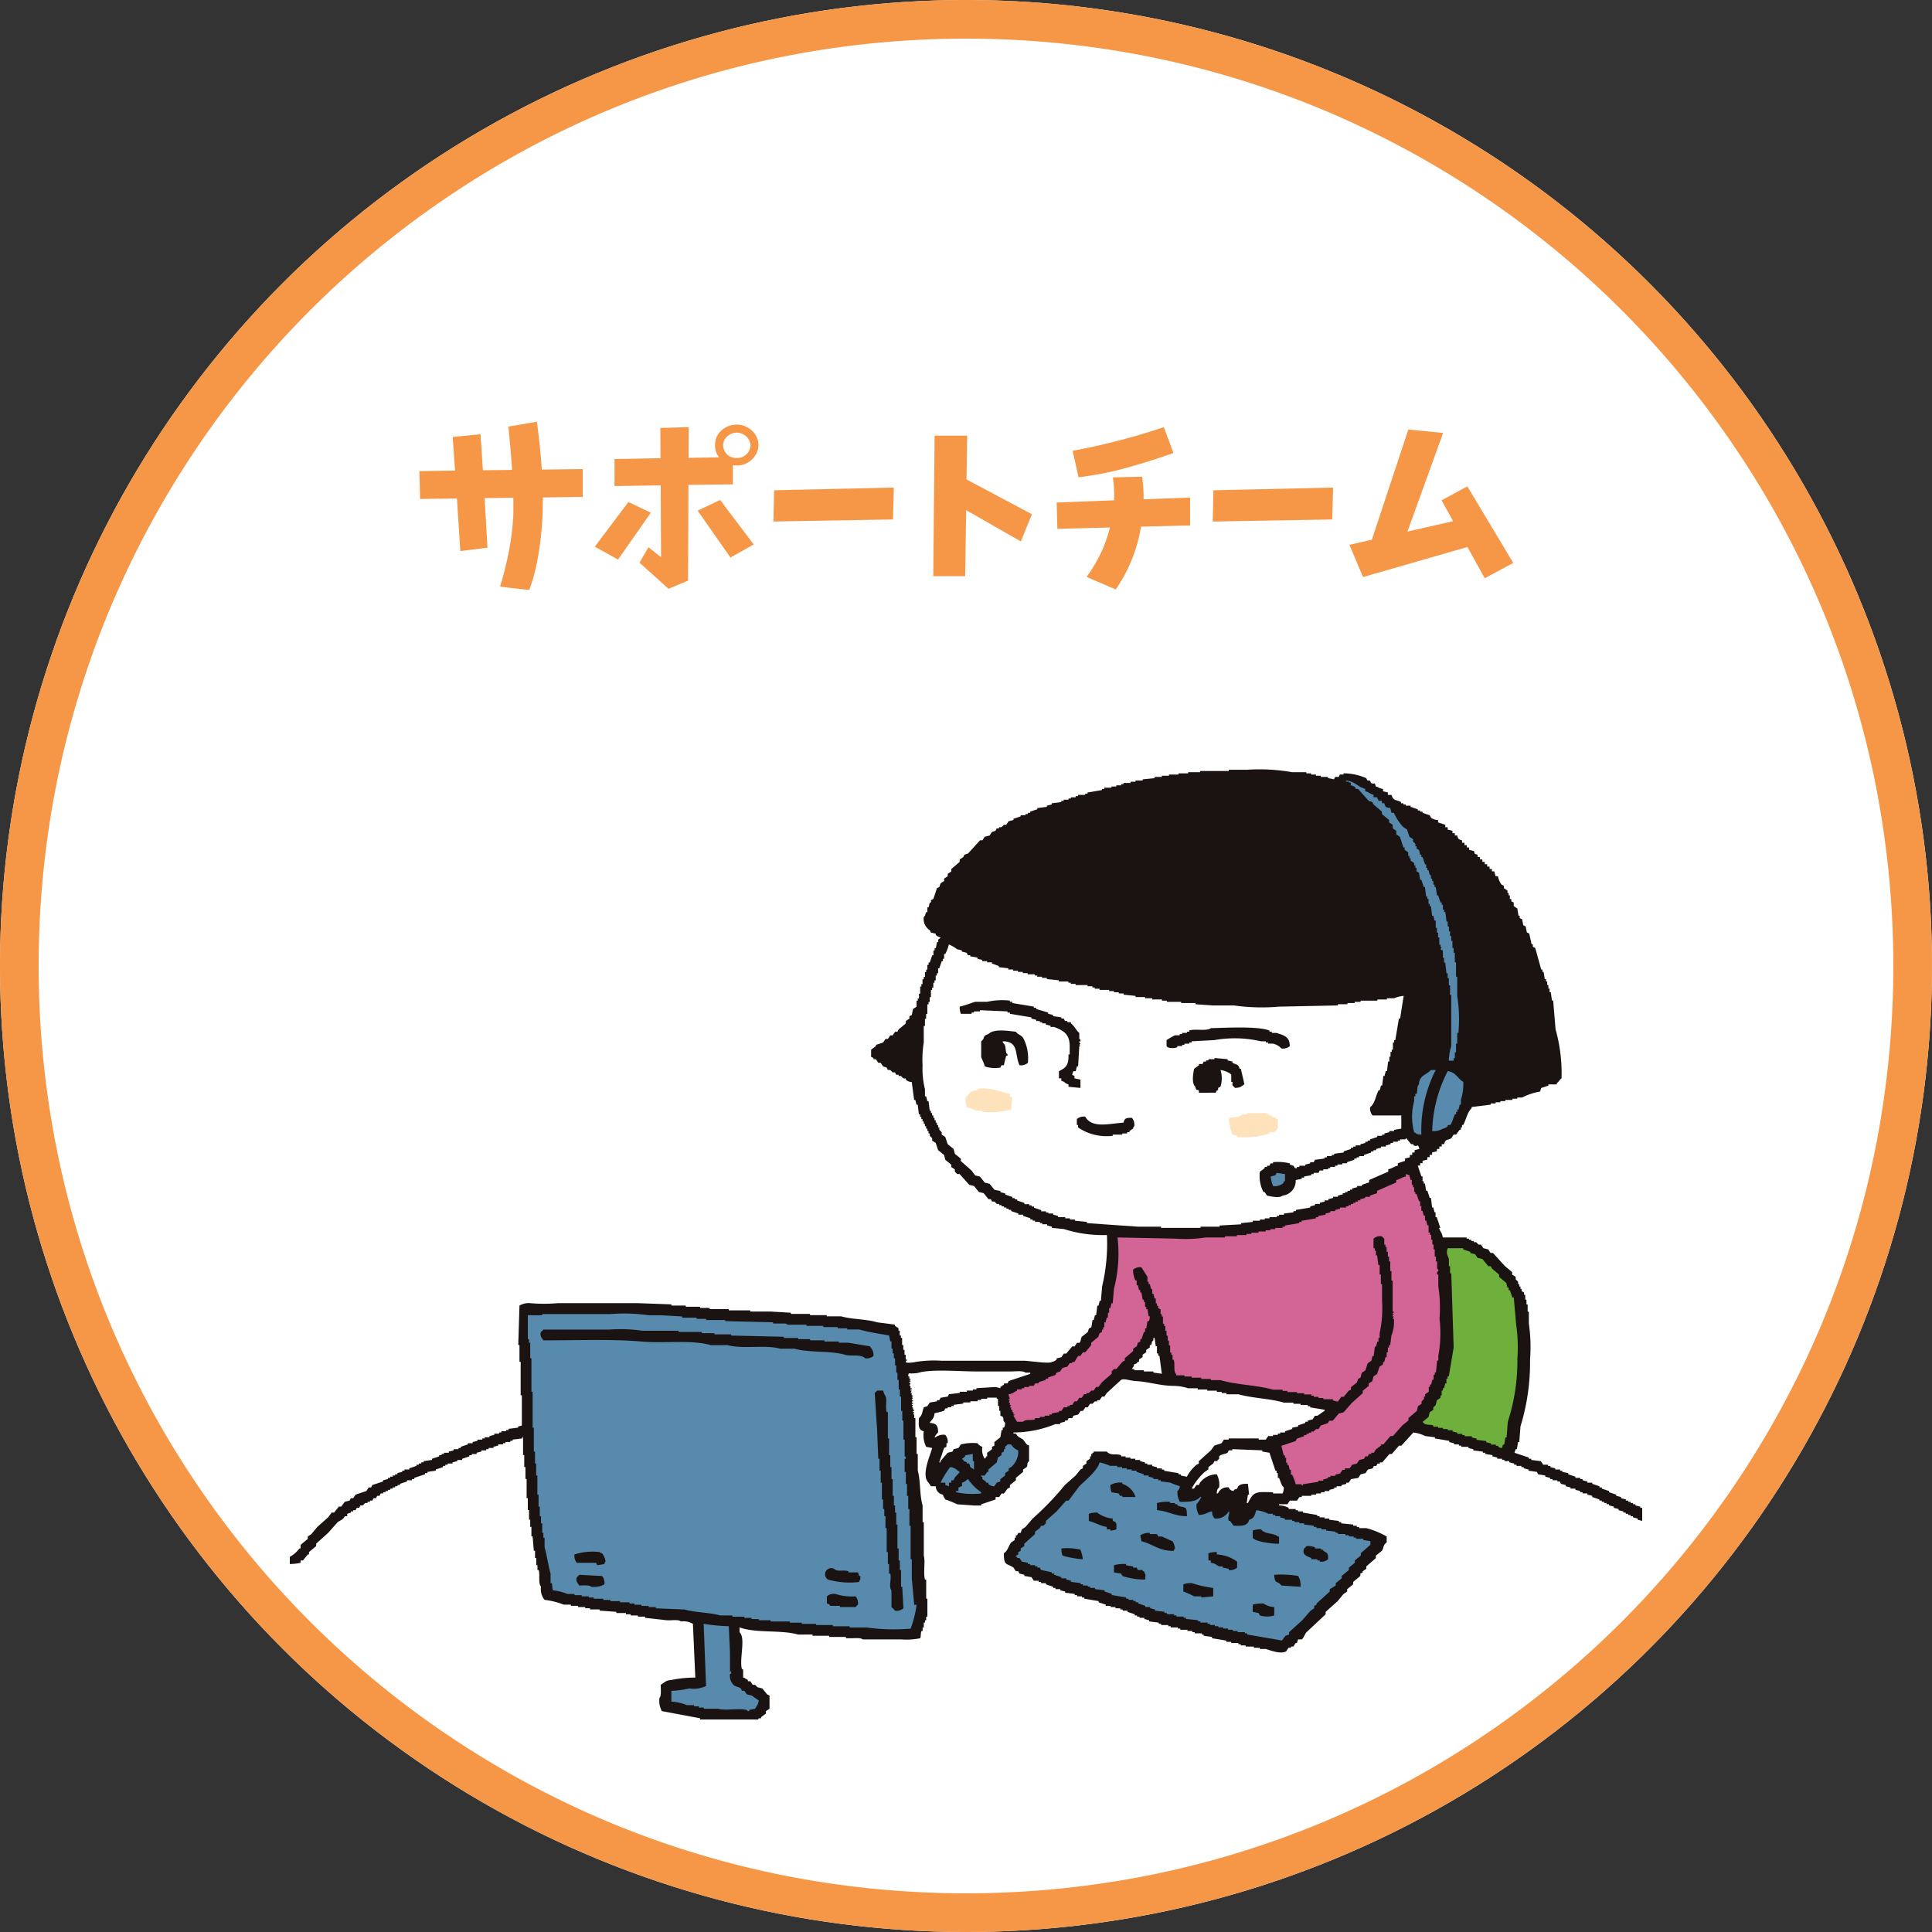 <svg xmlns="http://www.w3.org/2000/svg" xmlns:xlink="http://www.w3.org/1999/xlink" width="200" height="200" viewBox="0 0 200 200"><rect x="0" y="0" width="200" height="200" fill="#333333" stroke="none"/><defs><clipPath id="a"><rect width="140" height="105" transform="translate(0)" fill="none"/></clipPath></defs><g transform="translate(-883 -4558)"><circle cx="100" cy="100" r="100" transform="translate(883 4558)" fill="#fff"/><path d="M100,4A96.731,96.731,0,0,0,80.648,5.95a95.452,95.452,0,0,0-34.32,14.442A96.292,96.292,0,0,0,11.542,62.634,95.489,95.489,0,0,0,5.95,80.648a96.975,96.975,0,0,0,0,38.7,95.452,95.452,0,0,0,14.442,34.32,96.292,96.292,0,0,0,42.241,34.786,95.489,95.489,0,0,0,18.015,5.592,96.975,96.975,0,0,0,38.7,0,95.452,95.452,0,0,0,34.32-14.442,96.292,96.292,0,0,0,34.786-42.241,95.49,95.49,0,0,0,5.592-18.015,96.975,96.975,0,0,0,0-38.7,95.452,95.452,0,0,0-14.442-34.32,96.292,96.292,0,0,0-42.241-34.786A95.49,95.49,0,0,0,119.352,5.95,96.731,96.731,0,0,0,100,4m0-4A100,100,0,1,1,0,100,100,100,0,0,1,100,0Z" transform="translate(883 4558)" fill="#f59747"/><path d="M-56.514-7.348l-.07-2.883,3.691-.053-.246-3.48,2.883-.281.246,3.727,3.023-.035q-.158-2.25-.387-4.482l2.953-.51q.334,2.479.51,4.957l4.236-.053v2.883l-4.131.053q0,1-.035,2.021-.07,1.3-.229,2.575T-44.5-.369a17.535,17.535,0,0,1-.712,2.443q-1.529-.158-3.023-.352a35.769,35.769,0,0,0,.905-3.612,27.226,27.226,0,0,0,.466-3.735q.018-.861,0-1.846l-2.971.035.3,5.133-2.812.352L-52.7-7.4Zm20.127-4.131,4.764-.088-.018-3.129,2.936-.088-.018,3.182,3.164-.053a1.947,1.947,0,0,1-.422-1.283,1.933,1.933,0,0,1,.659-1.494,2.355,2.355,0,0,1,1.591-.615,2.311,2.311,0,0,1,1.556.615,2.048,2.048,0,0,1,.694,1.494,2.107,2.107,0,0,1-.694,1.512,2.2,2.2,0,0,1-1.556.615,2.257,2.257,0,0,1-.4-.035v1.986l-4.605.053-.035,9.914-2.021.844L-33.8-.756l.932-1.6,1.3,1.037-.035-7.436-4.781.07Zm1.441,4.447,2.32,1.107-3.393,4.852-2.408-1.336Zm9.492-.211,3.48,4.605-2.408,1.354-3.393-4.852Zm.316-5.66a1.329,1.329,0,0,0,.861,1.23h.141v.053a2.362,2.362,0,0,0,.422.035,1.384,1.384,0,0,0,.967-.369,1.344,1.344,0,0,0,.439-.949,1.309,1.309,0,0,0-.439-.914,1.533,1.533,0,0,0-.967-.4,1.512,1.512,0,0,0-1.011.4A1.2,1.2,0,0,0-25.137-12.9Zm5.273,4.658,12.393-.281-.088,3.3-12.375.211ZM-3.252-13.9H.123L.053-9.369l6.768,3.6L5.678-2.953.018-6.187-.088.65h-3.3Zm23.73-.879,1,2.672q-2.408.861-4.86,1.538a33.509,33.509,0,0,1-4.966.976l-.615-2.742A67.677,67.677,0,0,0,20.479-14.783ZM9.387-6.979l5.941-.229a12.744,12.744,0,0,0-.123-2.373l3.023-.07a14.882,14.882,0,0,1,.158,2.338L23.2-7.488v2.883l-5.08.123a15.98,15.98,0,0,1-2.619,6.5L12.48.721a14.6,14.6,0,0,0,2.426-5.115l-5.449.141ZM25.611-8.244,38-8.525l-.088,3.3L25.541-5.01Zm20.18-6.293,3.6.352L45.7-3.973l4.729-1.072-1.2-2.162,2.672-1.441L56.654-.721,53.7.861,51.908-2.373,41.1.738,39.691-2.6l2.32-.527Z" transform="translate(983 4617)" fill="#f59747"/><g transform="translate(913 4631)" clip-path="url(#a)"><path d="M162.585,104.834v-.248h-.247c-.086-.337-.168-.28-.248-.619l-.5-.124-.123-.5h-.248V103.1h-.247v-.248h-.248v-.247h-.247l-.124-.5-.5-.124v-.247h-.247v-.247h-.248v-.248h-.247V101h-.247v-.248h-.248V100.5h-.247v-.248l-.5-.123c-.042-.166-.082-.33-.124-.5h-.247v-.248l-.5-.123v-.248l-.5-.123v-.248l-.5-.124v-.247h-.247v-.247l-.5-.124v-.248l-.743-.247v-.247l-.5-.124v-.248h-.248v-.247l-.5-.124v-.247l-.743-.248v-.247h-.247v-.248h-.248v-.247l-.743-.247V94.68l-.743-.247v-.248l-.743-.247v-.248l-.743-.247v-.247l-.5-.124v-.248l-.5-.123v-.248l-.743-.247-.124-.248-.495-.123-.248-.371-.5-.124-.247-.371-.5-.124L145,90.47h-.248v-.124h-.247l-.248-.371-.743-.247-.247-.372-.743-.247-.247-.371-.5-.124-.247-.371-.5-.124-.248-.247h-.247v-.124H140.3v-.124h-.247V87.5H139.8v-.124l-.5-.124v-.123h-.248V87h-.247v-.124h-.248v-.124h-.247v-.123l-.5-.124v-.124l-.5-.123v-.124l-.743-.248v-.123l-.743-.248v-.123h-.248v-.124l-.743-.248V84.9h-.5v-.124l-.5-.124v-.123h-.247V84.4h-.5v-.124l-.743-.247v-.124l-.619-.124V83.66H131.5v-.124h-.5v-.124l-.5-.123v-.124h-.247V83.04h-.5l-.248-.371-.99-.124v-.123h-.248V82.3l-1.486-.5.123-.371h.124q.062-.372.124-.743h.123q.062-.805.124-1.61a22.608,22.608,0,0,0,.991-6.934,16.852,16.852,0,0,0-.124-3.715V67.191h-.124v-.743h-.123v-.5h-.124v-.495h-.124v-.248l-.247-.124v-.247h-.124V64.59h-.124v-.248h-.123v-.247l-.248-.248V63.6l-.371-.248V63.1l-.743-.619-1.238-1.362h-.248l-.247-.371-.5-.124-.247-.371h-.248l-.247-.248h-.248v-.123h-.247v-.124h-.248v-.124h-.247v-.124h-2.476c-.06-.513-.3-.621-.371-.99h.123q-.185-.557-.371-1.115h-.124v-.5H118.5l-.124-.495h-.124q-.061-.5-.123-.991h-.124q-.124-.372-.248-.743h-.123q-.062-.372-.124-.743h-.124v-.247h-.123v-.5h-.124q-.186-.557-.371-1.115h.247v-.247h.248v-.247l.495-.124v-.248h.248v-.247h.247v-.247l.5-.124V50.35H119V50.1h.247v-.247h.247c.175-.614.324-.338.743-.619l.247-.371h.248l.371-.5h.123v-.247h.124v-.248h.124c.287-.535.441-1.36.867-1.734v-.124l1.981-.247v-.124h.5v-.123h.5V45.4h.5v-.124h.743v-.124h.5v-.123h.5a6.434,6.434,0,0,1,1.858-.619l.123-.371.743-.247v-.124h.867V43.54c.23-.149.265-.347.495-.5a16.887,16.887,0,0,0-.619-5.077q-.124-1.485-.248-2.972h-.123q-.062-.433-.124-.867h-.124v-.371h-.123v-.371h-.124v-.371h-.124v-.248h-.124l-.123-.743h-.124v-.248h-.124q-.309-1.114-.619-2.228l-.248-.124v-.248h-.123q-.125-.557-.248-1.114l-.247-.124q-.062-.31-.124-.619l-.247-.124q-.062-.31-.124-.619l-.248-.123V26.2h-.123q-.062-.371-.124-.743l-.371-.248v-.371l-.248-.123V24.47H126.3V24.1h-.124v-.247h-.124V23.6l-.371-.247v-.248l-.247-.123a2.278,2.278,0,0,1-.371-.867h-.248q-.061-.248-.124-.5h-.247v-.248H124.2v-.247h-.248v-.248H123.7v-.247h-.248v-.247h-.247v-.248h-.248v-.247c-.336-.095-.282-.029-.371-.371l-.5-.124v-.247h-.247V18.9H121.6v-.247h-.248V18.4c-.358-.09-.411-.133-.5-.5h-.247V17.66h-.248v-.247l-.495-.124v-.248h-.248v-.247l-.743-.247V16.3a1.243,1.243,0,0,1-.743-.247l-.124-.248-.743-.247v-.124h-.248v-.124h-.247v-.123l-.743-.248v-.123h-.495v-.124h-.248v-.124h-.247V14.44c-.5-.268-.805-.1-.991-.743h-.371V13.45l-.5-.124v-.247c-.476-.061-.345-.153-.743-.248-.183-.592-.1-.14-.5-.371l-.124-.247h-.247l-.124-.248a5.956,5.956,0,0,0-2.353-.5v.124h-.371l-.123.247h-.372l-.123.248-.619-.124V11.84h-.743v-.123h-.5v-.124h-.5v-.124h-.5v-.123h-1.486a19.487,19.487,0,0,0-4.705-.248H97.2v.124H94.232v.124H92.994v.123H92v.124h-.991v.124H90.27v.123h-.743v.124l-1.239.124v.124h-.743v.123h-.5v.124h-.743v.124H86.06v.123h-.5v.124h-.5v.124h-.743v.124h-.248V13.2l-1.486.248v.123h-.248V13.7H81.6v.124h-.248v.124h-.495v.123h-.248v.124h-.5v.124h-.247v.123l-.991.124v.124l-.5.124v.123l-.99.124v.124l-.743.247v.124H76.4v.124h-.248V15.8h-.495v.124l-.743.247V16.3l-.5.124-.247.371h-.247l-.248.247h-.247v.124h-.248l-.123.248-.372.123-.247.371-.5.124L71.7,18.4h-.248L70.21,19.765l-.371.124-.124.247-.371.248v.247l-.867.743v.248l-.371.247v.248l-.371.247v.247l-.371.248-.124.371-.247.124-.372,1.114-.247.124v.247h-.124c-.041.166-.082.33-.123.5H66v.5h-.124c-.129.268-.028.3-.247.5a1.364,1.364,0,0,0,.619,1.362l.124.247.5.124v.124a.94.94,0,0,0,.5.247c-.076.14-.212.189-.248.248v.247h-.123q-.062.31-.124.619h-.124v.247h-.124v.5H66.5l-.248.743h-.123v.248H66v.495h-.124v.248h-.124v.5h-.123v.247H65.5v.5H65.38v.247h-.123v.743h-.124v.5h-.124V35h-.124v.619l-.371.247q-.061.31-.123.619l-.248.123v.248l-.371.247v.248l-.743.619-.124.248h-.247l-.248.371h-.247l-.248.371h-.247l-.248.371-.743.247V39.7l-.5.371v.743l.248.123v.124h.247l.248.371h.247l.247.371.372.124.123.247h.248l.247.248h.248l.123.247h.248V42.8h.247l.248.247h.247v.124a.867.867,0,0,0,.619.247l.247,1.858h.124l.123.5h.124q.062.5.124.991h.124v.247h.123v.248H65.5V47.5h.124v.247h.123V48h.124v.247H66v.248h.124v.247h.123v.248l.248.247v.247l.371.248.247.743.619.5c.041.165.082.33.124.5l.619.5v.247l.371.248V52.7l.248.248h.247l.991,1.114.5.124.5.619.495.124.5.619h.248l.123.247h.248l.247.247h.248v.124h.247v.124h.248v.124h.247v.123h.247v.124h.248v.124l.743.247v.124h.5v.124l.743.247v.124H76.9v.123h.247V57.9h.5v.124h.247v.124h.5v.123l.5.124v.124l1.238.123a13.274,13.274,0,0,0,4.458.619,19.144,19.144,0,0,1-.5,5.325q-.061.742-.124,1.486h-.123c-.042.165-.082.33-.124.5h-.124q-.061.5-.123.991h-.124c-.042.165-.082.33-.124.5h-.124q-.061.371-.123.743l-.248.124-.123.371-.619.5c-.114.166-.087.489-.247.619h-.248l-.247.371h-.248l-.619.743h-.248l-.247.371-.5.123v.124a1.017,1.017,0,0,1-.5.248c-.271.209-2.292-.111-2.848-.124H67.486a12.269,12.269,0,0,0-2.724.124c-.715.2-1.838-.057-2.477.123H60.056v.124H58.323v.124H57.084v.123H55.35v.124H54.112v.124H52.131v.124h-.5v.123H50.4v.124H48.911v.124h-.743v.123H46.93c-.887.257-2.085.362-2.972.619H42.473c-1.717.5-3.762.71-5.448,1.238l-1.486.124v.124h-.247v.123H34.3v.124h-.247v.124h-.743v.124h-.247v.123h-.743V76.6h-.248v.124h-.5v.123h-.5v.124h-.495V77.1h-.5v.124h-.5v.123h-.5v.124h-.5v.124h-.247v.123h-.5v.124h-.248v.124h-.495v.124H26.87v.123h-.5v.124H25.88v.124h-.5v.123h-.5v.124h-.248v.124h-.495v.124l-.5.123V79.2l-.991.124v.123h-.248v.124h-.495V79.7H21.67v.124h-.5v.123l-.5.124v.124h-.495v.123h-.248v.124h-.5v.124l-.5.124v.123h-.495v.124l-.743.247v.124H17.46v.124h-.5v.124l-.5.123V81.8h-.5v.124h-.247v.123h-.248v.124l-.743.248v.123l-.867.124v.124h-.247v.123h-.248v.124h-.247v.124l-.743.247v.124h-.5v.124H11.64v.123l-.5.124v.124H10.9v.124h-.247v.123H10.4V84.4h-.247v.124l-.5.123v.124l-1.115.371-.123.248H8.172l-.247.371-1.115.371-.247.371H6.316l-.124.247-.5.124-.371.5H5.077l-.495.619H4.334l-.371.495-1.114.991-.619.743-.371.248v.247l-.743.619v.371H.991A2.985,2.985,0,0,1,0,92.575v.743a5.678,5.678,0,0,0,1.115-.123v-.248h.247l.5-.619h.124V92.08l.743-.619v-.248L3.963,90.1l.991-1.115c.355-.256.5-.193.743-.619h.247v-.248l.372-.123V87.87h.247v-.124H6.81l.124-.247h.248l.123-.248h.248L7.8,87h.248v-.124H8.3v-.124h.247l.124-.247h.248l.123-.247h.248l.123-.248h.248v-.124h.247v-.123h.248v-.124H10.4v-.124h.248v-.123H10.9v-.124h.247v-.124h.248v-.124l.743-.247V84.65h.5v-.123h.247V84.4l1.115-.371v-.124h.247v-.124l.867-.123v-.124l.743-.247v-.124H16.1V83.04h.247v-.124h.5v-.123l.5-.124v-.124h.5v-.123l.743-.248V82.05h.248v-.123h.5V81.8l.495-.124v-.123h.5v-.124h.248v-.124h.5v-.124l.495-.123v-.124h.5v-.124h.248v-.123h.5v-.124h.247V80.44l.991-.124v-.123l.5-.124v-.124h.5v-.123h.247V79.7h.5v-.124h.5v-.124l.99-.123V79.2h.248v-.124h.5v-.123h.247V78.83h.5v-.124h.247v-.124l1.486-.247v-.124h.5v-.123h.5v-.124h.495V77.84h.5v-.124h.248v-.123h.743v-.124h.247v-.124h.743v-.123h.247V77.1h.991v-.124h.247v-.124l1.486-.123V76.6l1.238-.124v-.123h.5V76.23h.5v-.124h.99v-.124h.248v-.123h.743v-.124h.5v-.124h.743v-.123l2.229-.124c1.238-.37,2.941-.373,4.21-.743h1.486V74.5h1.238v-.124h.5v-.124h1.981v-.123L56.465,74a8.993,8.993,0,0,0,2.229-.248h1.734V73.63h2.229c.638-.181,1.762.078,2.476-.124,1.337-.378,4.181-.124,5.82-.124h3.715c.458,0,1.233-.1,1.486.124h.5v.124l-2.229.743-.123.248h-.371v.123l-.372.248v.123l-.495-.123-1.982.123v.124h-.371v.124h-.619v.124h-.743v.123l-1.114.124-.124.247-.743.124-.124.248h-.247v.123l-.743.124L66,76.973l-.371.124c-.17.456-.143.821-.5,1.114-.033.73-.1,1.221.5,1.362a2.688,2.688,0,0,0,.247,1.61l.619.124c-.154.7-1.188,2.806-.371,3.591l.247.371h.5a.883.883,0,0,0,.743.867c.076.3.131.272.248.5a11.237,11.237,0,0,1,1.238.5l1.734.123h.743v-.123l1.486-.5v-.248h.371l.247-.371h.248l.371-.5.247-.123v-.248l.619-.5V84.4l.743-.619v-.247l.371-.247c.163-.284-.062-.336.248-.619v-1.61l-.248-.124-.371-.5c-.361-.262-.486-.192-.743-.619h-.248V79.7a11.531,11.531,0,0,0,4.334-.867h.5v-.124l.5-.124v-.123h.247l.124-.248h.371l.124-.247.5-.124.247-.371H82.1l.247-.371h.248l.247-.371h.247l.248-.248h.247v-.123h.248l.247-.372h.248l.247-.371,1.486-1.362c.262-.176.984.1,1.486.124,1.4.066,2.461.483,3.963.5a5,5,0,0,1,1.486.247h.99v.124h.991v.124h.991v.124h.5v.123h.495v.124h1.239c1.432.412,3.308.441,4.705.867h.99v.124h.743v.123h.743v.124h.247V77.1l1.486.247v.124c-.248.135-.505.359-.743.5h-.248l-.247.371-.5.124v.123h-.247v.124l-.743.248v.123l-.619.124v.124l-.743.247V79.7h-.495v.124h-.248v.123h-.5v.124h-.5l-.247.371H100.3v-.124H97.2v.124h-.5l-.247.371-.743.248-.371.5-1.238,1.114v.247l-.247.124a4.153,4.153,0,0,0-.991,1.238l-.619-.123v-.124H92v-.124l-1.486-.247v-.124H90.27v-.124h-.5v-.123l-.5-.124V83.04h-.5v-.124h-.247v-.123l-.5-.124v-.124h-.5v-.123h-.5V82.3h-.5v-.124H86.06V82.05c-.637-.2-1.048.093-1.486-.371H83.212V81.8h-.124v.124h-.123v.247H82.84v.248l-.371.247v.247l-.371.248v.247l-.248.124-.5.619-1.114.99A29.84,29.84,0,0,1,76.9,88.612l-.743.867-.371.248-.123.371H75.41l-.124.247h-.123v.248h-.124v.247l-.371.247c-.277.4-.341.847-.743,1.115-.016,1.325.261.995.99,1.486l.248.372h.247l.124.247.5.124v.123l.743.124.247.371h.5v.124h.248V95.3h.5v.123l.743.248v.124h.247v.123h.5v.124l.5.124v.124l.991.123v.124h.247v.124h.5v.123h.247v.124l1.486.248v.123l.743.248v.123h.5v.124h.5V97.9h.5v.124h.247v.123h.5v.124l.743.247v.124h.248v.124h.247v.124h.5v.123l.5.124v.124l.991.123v.124h.247v.124h.743v.124h.248v.123h.743V100h.248v.124h.743v.123h.5v.124h.247v.124h.743v.124H94.6v.123l.867.124V101l1.486.247v.124h.5v.124h.743v.123h.247v.124h.5v.124H99.8v.123h.619v.124h.619c.494.154,1.533.557,2.1.248l.248-.372h.247v-.123h.247l.248-.371h.124l.123-.372h.371c.219-.134.327-.557.5-.743l1.982-1.858v-.247l1.238-1.114.619-.743.372-.247v-.248l.619-.5v-.247l.743-.619v-.247l.248-.124v-.123l.371-.248v-.247l.991-.867v-.248l.619-.5c.244-.361.1-.6.5-.867V90.47a8.6,8.6,0,0,0-2.1-.867H110.7v-.124h-.248v-.124h-.371v-.123l-1.238-.124v-.124H108.6V88.86l-.991-.124v-.124h-.5v-.124h-.5v-.123h-.247v-.124l-1.486-.247V87.87h-.5v-.124h-.247v-.124H103.4V87.5a2.087,2.087,0,0,0-.991-.248v-.123h.867l.247-.372h.743l.247-.371h.247V86.26h.991v-.124h.5v-.124h.5v-.124h.371v-.123h.5v-.124l.5-.124v-.123h.247v-.124h.5v-.124l.5-.124V84.9h.247l.248-.371.743-.124.247-.371.5-.124.248-.371.5-.124.123-.247h.248l.123-.248h.248v-.123h.247l.743-.867h.247l.743-.867h.248l1.238-1.362a3.947,3.947,0,0,1,1.238.371l.991.124v.123l1.486.248v.124l.5.123v.124h.5v.124h.247v.123h.743v.124l.5.124v.124l.99.123V81.8h.248v.124l.743.123v.124l.5.124v.124h.5v.123h.247v.124h.5v.124l.5.123v.124h.247v.124h.5v.124h.248v.123l.495.124v.124l.867.123.124.248.743.124v.123l.5.124v.124h.248v.123h.5v.124h.247l.124.247.5.124v.124l.495.124v.123h.5v.124l.5.124v.123h.248v.124h.495v.124l.5.124v.123l.743.248v.123h.247v.124h.247V87h.248v.124h.247v.123l.5.124V87.5l.5.123v.124l.5.124v.124h.247v.123h.248v.124h.247v.124h.248v.123l.495.124v.124l.5.124v.123l.743.248.247.371.5.124.247.371.743.247.247.371.743.248.248.371.5.124.247.371.5.123.247.372.5.123.124.248.371.123v.124l.371.124v.247l.743.248v.247l.5.124v.247l.5.124v.247l.743.248v.247l.743.248v.247l.743.248v.247l.743.248v.247h.248v.247h.247v.248l.743.247v.248l.5.123V97.9h.248v.247l.5.124v.247l.743.248v.247l.5.124v.247h.247v.248l.5.124V100l.5.124v.247l.5.124c.041.165.082.33.123.5h.248v.247l.5.124v.247h.247v.248H158v.247h.247v.248h.247v.247h.248v.247h.247v.248c.337.094.282.029.371.371h.248v.247h.247v.248h.248v.247h.247c.042.165.082.33.124.5h.247v.248c.358.09.411.132.5.495h.248c.041.166.082.33.123.5h.248c.076.3.131.273.247.5a1.512,1.512,0,0,0,1.238-.371c.033-.975-.052-.985-.743-1.238M89.4,73.506v-.124h-.991v-.123h-.991v-.124h-.247c.118-.222.176-.193.247-.5.309-.083.2-.064.372-.247h.123v-.248l.371-.247v-.248l.372-.247v-.248l.371-.247v-.247h.124c.143-.253,0-.274.247-.5v-.248h.124q.061.433.123.867h.124v.743H89.9v.247h.123q.125.928.248,1.858l-.867-.124" transform="translate(0 -4.411)" fill="#1a1311" fill-rule="evenodd"/><path d="M182.141,13.207v.247a1,1,0,0,1,.5.248v.124h.247L184,15.065l.371.123q.061.125.124.248l.867.743v.248l.743.619v.248l.371.247v.371l.371.248v.371l.371.247q.186.557.371,1.115h.124v.247l.371.247v.372h.124v.247h.124v.247l.371.248v.247h.124V22h.123v.371l.248.124q.061.371.123.743h.124q.124.371.248.743h.123q.062.5.124.991h.124v.247h.123v.5h.124v.248h.124q.061.495.124.99h.123l.124.5h.124v.743h.123v.5h.124v.5h.124v.743h.124v.248h.123l-.123.247.247.124v.743h.124v.5h.123q.062.557.124,1.115h.124v.495h.124v.743h.123v.99h.124v5.325a5.139,5.139,0,0,0-.247,1.486h.495v-.248h.124v-.619h.124V40.2h.124V39.087h.123a15.739,15.739,0,0,0-.123-3.839V33.267h-.124V31.781h-.124v-.991h-.124V30.3h-.123v-.743h-.124v-.5h-.124v-.495H192.3v-.5h-.124v-.5h-.124q-.061-.5-.124-.991H191.8v-.247h-.124v-.5h-.124V25.59h-.123l-.248-.743h-.124q-.061-.433-.123-.867h-.124v-.247h-.124v-.371h-.123v-.248h-.124v-.371h-.124c-.041-.165-.082-.33-.124-.5h-.123V22h-.124v-.371h-.124l-.247-.743h-.124v-.247h-.124l-.123-.5-.248-.124V19.77h-.123v-.248l-.248-.247v-.247l-.371-.248-.247-.743-.372-.248a5.07,5.07,0,0,1-.99-1.486h-.248l-.123-.5c-.457-.04-.521-.1-.619-.5h-.247v-.247h-.372v-.124c-.141-.141-.049,0-.123-.247h-.371v-.248c-.391-.095-.452-.276-.867-.371v-.247c-.761-.185-1.031-.761-1.982-.867v.123h.248c.141.141,0,.049.247.124" transform="translate(-72.307 -5.159)" fill="#578aac" fill-rule="evenodd"/><path d="M111.545,41.143a4.822,4.822,0,0,1-.371.991h-.124v.5h-.124v.247H110.8l-.248.743h-.123v.5h-.124v.248h-.124v.495h-.124v.248h-.123v.5h-.124v.247h-.124v.743h-.123v.5h-.124v.248h-.124v.99h-.124v.5h-.123v.743h-.124V51.3a10.712,10.712,0,0,0-.124,2.352,8.656,8.656,0,0,0,.248,2.476v.743h.123q.062.247.124.5h.124q.061.495.124.99h.123V58.6h.124v.247h.124V59.1h.123v.247h.124v.247h.124v.248h.124v.247h.123v.248l.248.247v.248l.371.247.247.743.619.5c.041.165.082.33.124.5l.619.5v.247l1.115.991.371.5.5.124.495.619.5.124.5.619.619.124v.124l.5.124v.123l.743.248v.123h.247v.124h.248v.124l.743.247v.124h.5v.124h.247v.123h.248v.124l.743.248v.123h.5v.124h.247V69h.5v.124l.5.123v.124h.743V69.5h.5v.123h.5v.124l1.238.124v.123l5.325.372h2.352v.123h4.087v-.123h1.981v-.124l2.229-.124v-.124L143,69.871v-.124h.743v-.124h.5V69.5h.495v-.124h.743v-.124h.247v-.123h.5V69l.991-.124v-.124h.247v-.123l1.486-.248v-.124l.5-.123v-.124h.495v-.124l.5-.123v-.124h.371v-.124l.5-.124v-.123h.5v-.124l.5-.124V66.9h.247v-.124h.248v-.124h.247v-.124h.248V66.4l.5-.124v-.124h.495v-.123l.743-.248v-.247l1.981-.867v-.248c.422-.084.571-.276.991-.371V63.8l.743-.248v-.247l.5-.124v-.247h.247v-.248h.248v-.247l.5-.124c-.209-.657-.129-.154-.619-.371v-.124h-.247l-.5-.619c-.165.059.04.061-.124.123h-.5v.124h-.247v.124h-.5V61.7h-.247v.123l-.5.124v.124h-.5v.123l-.5.124v.124H155.5v.124h-.248v.123l-.743.248v.123h-.5v.124h-.247v.124h-.248v.124l-.743.247V63.8h-.5v.124h-.5v.123h-.247v.124h-.5V64.3H150.8v.123H150.3v.124h-.372l-.123.247h-.5v.124h-.248v.124l-.743.124v.123h-.247v.124l-.619.124a1.534,1.534,0,0,1-1.362,1.61c-.318.3-1.258.073-1.61,0l-.247-.371h-.124a3.66,3.66,0,0,1-.371-2.1l.5-.371v-.124h.247v-.124h.247l.124-.247h.248v-.124a5.125,5.125,0,0,1,1.734.124v.124l.371.123c.141.083.049.305.371.248v-.124h.247v-.124h.619v-.123l.5-.124v-.124h.371l.124-.247.99-.124v-.124h.248V63.06h.5v-.123h.247v-.124l.991-.124v-.123l.743-.248v-.124h.247V62.07h.248v-.124h.5v-.124l.5-.123v-.124h.247V61.45h.247v-.124l.743-.247v-.124h.5v-.123h.247v-.124l.5-.124V60.46h.5v-.123l.743-.124V58.85h-2.972a1.083,1.083,0,0,1-.248-.867c.491-.353.572-1.178.867-1.734h.124l.124-.5h.124q.061-.495.123-.99h.124c.042-.166.082-.33.124-.5h.123q.062-.5.124-.991h.124v-.5h.124v-.5h.123V52.04h.124V51.3h.124v-.248h.123l.372-2.229h.123q.186-1.176.371-2.352a3.3,3.3,0,0,0-.99.247h-.743v.124h-.99v.124h-1.734v.123h-.619v.124h-.743v.124h-.991v.124l-6.068.123a20.744,20.744,0,0,1-4.705-.123h-2.229l-1.734-.124v-.124h-1.486v-.124h-1.486v-.123h-.5v-.124H132.6v-.124h-.743v-.124h-.991v-.123l-1.238-.124V46.22h-.5V46.1h-.495v-.124h-.5v-.124h-.991v-.124h-.5V45.6H126.4v-.124h-.5v-.124h-1.238V45.23h-.5v-.124h-.248v-.124h-.99v-.124l-1.238-.123V44.61h-.5v-.124h-.5v-.123h-.248v-.124h-.743v-.124h-.5v-.123h-.5v-.124h-.495v-.124h-.5v-.124l-.991-.123v-.124L116,43.125V43h-.5v-.124h-.5v-.124l-.5-.123v-.124l-.743-.124v-.123h-.248l-.123-.248-.5-.124v-.123l-.5-.124a3.581,3.581,0,0,0-.867-.5" transform="translate(-43.316 -16.378)" fill="#fff" fill-rule="evenodd"/><path d="M127.211,58.073h-.247l-.124.371.247.124v.247l.619.124v.867l-1.238-.124v-.247c-.424-.108-.319-.256-.743-.371v-.248h-.248v-.743c.721-.363,1.02-.594.991-1.734h.124v-.867c-.011-1.3-.695-1.612-1.61-1.981h-.371v-.124l-.5-.124v-.124h-.371V53H123.5v-.124h-.371v-.124l-.5-.123V52.5l-2.229-.371v-.124h-.248v-.124l-2.848-.123v.123h-.619v.124h-.247v.124h-1.114a1.942,1.942,0,0,1-.124-.743c.575-.116,1.087-.345,1.61-.495h1.238a6.9,6.9,0,0,1,2.353-.124v.124h.247v.123l2.229.371v.124h.248v.124l1.238.371v.124l.5.123v.124l.867.124v.124h.247l.124.247h.247V53h.371v.123c.4.3.521.7.867.991v.619s.152,0,.124.247h-.124V55.1l.124.124-.124.123.124.124h-.124q-.061,1.053-.123,2.1h-.124c-.042.165-.082.33-.124.5" transform="translate(-45.857 -20.182)" fill="#1a1311" fill-rule="evenodd"/><path d="M155.37,55.5c1.662-.039,4.873-.223,6.068.247v.124h.248v.124h.495c.728.254,1.347.352,1.362,1.362a1.083,1.083,0,0,1-.867.247,1.678,1.678,0,0,0-.867-.5h-.5v-.123h-.247V56.86h-.5a12.088,12.088,0,0,0-4.829-.124l-2.352.124v.124h-.248v.123h-.5v.124H152.4v.124h-.5v.124c-.328.118-.962.142-1.114-.124v-.619a8.835,8.835,0,0,1,.867-.5h.495v-.123h.248v-.124h.5v-.124h.247v-.124c.577-.205,1.846.1,2.229-.247" transform="translate(-60.024 -22.065)" fill="#1a1311" fill-rule="evenodd"/><path d="M121.256,59.541h-.248l-.124.247a3.367,3.367,0,0,1-1.61-.123c-.073-.352-.279-.683-.371-.991v-1.61c.439-.312.088-.563.743-.743.56-.581,1.97-.342,2.848-.247.184.28.56.359.743.619a4.494,4.494,0,0,1,.5,2.6,1.085,1.085,0,0,1-.867.247c-.521-1.1-.028-2.47-1.734-2.476v.123c.353.293.244.556.371,1.115.008.034.166.037.124.247H121.5c-.116.395-.168.624-.247.991" transform="translate(-47.331 -22.269)" fill="#1a1311" fill-rule="evenodd"/><path d="M155.932,64.276v-.247c-.342-.09-.277-.035-.371-.372-.392-.374-.232-1.325-.124-1.857l.5-.371V61.3h.371l.124-.248h.247v-.123h.248v-.124h.619v-.124l1.362.124v.124l.5.123v.124c.412.225.606.106.743.619h.124q.186.8.371,1.61c-.364.211-.355.358-.991.371-.061-.12-.237-.227-.247-.247v-.371h-.124v-.743l-.123-.123a2.623,2.623,0,0,0-.991-.372,2.906,2.906,0,0,1,0,1.734l-.248.124v.248h-.123l-.124.247Z" transform="translate(-61.824 -24.157)" fill="#1a1311" fill-rule="evenodd"/><path d="M193.969,69.429a13.634,13.634,0,0,1,1.486-6.687h-.5c-.468.518-1.187.522-1.238,1.486-.26.277-.1.6-.248.991h-.124v.247h-.123v.5a6.094,6.094,0,0,0,0,3.22c.323.171.209.219.743.247" transform="translate(-76.829 -24.975)" fill="#578aac" fill-rule="evenodd"/><path d="M196.457,69.14a1.824,1.824,0,0,0,1.114-.247.959.959,0,0,0,.5-.248V68.52h.248c.194-.157.354-.849.5-1.114h.123v-.248h.124v-.247h.124c.041-.165.082-.33.123-.5h.124v-.5a5.589,5.589,0,0,0,.248-1.857c-.586-.346-.773-1.008-1.61-1.115a14.161,14.161,0,0,0-1.61,6.192" transform="translate(-78.203 -25.057)" fill="#578aac" fill-rule="evenodd"/><path d="M120.81,66.476v.247l.247.124q-.061.619-.123,1.238a8.323,8.323,0,0,1-2.972.248V68.21h-.619a10.512,10.512,0,0,0-.991-.371,2.563,2.563,0,0,1-.123-.991c.4-.344.361-.7,1.114-.743.651-.6,2.968.305,3.467.371" transform="translate(-46.267 -26.232)" fill="#fde2bb" fill-rule="evenodd"/><path d="M161.857,72.377a6.639,6.639,0,0,1-.371-1.61c.14-.1.018.016.124-.124l.99-.124V70.4h.248v-.124h.5v-.124h2.1v.124h.247V70.4h.248v.123c.383.182.217-.11.495.248h.124v.99a2.392,2.392,0,0,0-.371.372h-.5v.123a8.4,8.4,0,0,1-3.343.371V72.5l-.5-.124" transform="translate(-64.282 -27.923)" fill="#fde2bb" fill-rule="evenodd"/><path d="M140.189,71.384c.108-.47.286-.5.867-.5a1.081,1.081,0,0,1,.247.867c-.141.141-.049,0-.123.248l-.371.247v.124h-.248V72.5h-.5v.124h-.99v.124a5.24,5.24,0,0,1-3.591-.867v-.248h-.124v-.619a1.083,1.083,0,0,1,.867-.248c.7,1.246,2.511.713,3.963.619" transform="translate(-53.882 -28.169)" fill="#1a1311" fill-rule="evenodd"/><path d="M168.686,80.805a3.564,3.564,0,0,0,.247.991,1.291,1.291,0,0,0,.991-.248c.141-.141.049,0,.124-.247h.123v-.743l-.866-.124-.124.247-.5.124" transform="translate(-67.148 -32.018)" fill="#578aac" fill-rule="evenodd"/><path d="M164.745,80.64v.247c-.423.085-.572.276-.991.372v.247l-1.981.867v.247l-.743.248v.124h-.495v.123l-.5.124v.124h-.249v.123h-.247v.124H159.3v.124h-.248v.123H158.8v.124h-.248v.124h-.619v.124l-.5.123v.124h-.5V84.6l-.5.123v.124l-.743.124V85.1h-.247v.123l-1.486.248v.124h-.249v.123l-1.486.248v.123h-.248v.124h-.743v.124h-.495v.124h-.5v.123h-.743v.124h-.742v.124h-.5v.123h-.991v.124h-1.238V87.2h-1.981a13.84,13.84,0,0,1-3.1.124L134.9,87.2a14.441,14.441,0,0,1-.371,5.325l-.125,1.486h-.123c-.042.165-.083.33-.124.5h-.123V95h-.125v.5h-.123c-.042.165-.083.33-.123.495h-.125v.5h-.124v.248h-.123v.247l-.248.124c-.042.124-.082.247-.123.371l-.743.619v.247q-.309.372-.619.743h-.247l-.248.372h-.248l-.371.619H130.2v.124h-.247c-.083.123-.165.247-.248.371l-.5.124-.247.371-.371.123c-.042.083-.083.166-.123.248l-.743.247v.124h-.247v.124l-.743.247v.124h-.371l-.124.247h-.495v.124h-.5v.124H125v.124h-.5v.123c-.359.18-.4.311-.867.371.007.3.081.308.123.5h-.123v.124h.123l-.123.247h.123v.248h.124l-.124.247h.124v.248h.124v.247h.124v.248h.123c.068.161-.088-.02-.123.123q.185.31.371.619h.619c.347-.313.734-.091,1.238-.248V105.9h.495v-.124h.5v-.124h.5v-.123h.248v-.124l.743-.124v-.124h.248l.248-.371h.371v-.123h.248v-.124h.247q.124-.186.248-.371h.247l.248-.371h.247c.083-.124.166-.248.248-.372h.247V103.3h.248l.247-.248h.248c.083-.123.165-.247.248-.371h.247l.371-.5.991-.867v-.247l.248-.248h.247l.619-.743.248-.124v-.247l.867-.743v-.248l.371-.247.125-.371.247-.124v-.247h.124q.124-.372.248-.743h.123v-.371h.125q.061-.371.123-.743h.123c.106-.176.09-.212.124-.5h-.124Q138.06,95,138,94.633h-.123v-.248h-.125v-.5h-.123v-.247H137.5q-.062-.371-.124-.743h-.124v-.248h-.123c-.042-.165-.083-.33-.123-.5h-.125v-.495h-.124a2.4,2.4,0,0,1-.247-1.115,1.081,1.081,0,0,1,.866-.247l.619.99v.5h.123v.248h.124l.125.5h.123v.495h.123c.042.166.082.33.124.5h.125v.5h.123v.248h.123v.247l.248.124v.495h.123v.248h.124v.743h.125v.248h.123v.5h.123v.495h.124v.5h.123v.5h.125v.743h.123v.248h.125v.5h.123c.163.516-.064,1.145.248,1.486v.124h.867v.124h.743v.123h.991v.124h.99v.124h.991c1.59.487,3.814.516,5.449.991h.99v.123h.5v.124h.991v.124h.742v.123h.743v.124h.247v.124h.5v.124h.5v.123h.99v.124l.5.124.371-.5h.248l.5-.619.247-.123v-.248l.619-.5.123-.371.249-.124c.04-.165.082-.33.123-.5l.372-.247c.082-.247.165-.5.247-.743l.371-.248c.042-.165.082-.33.124-.495h.125q.061-.5.123-.991h.124l.124-.5h.123V97.6h.125v-.5a11.956,11.956,0,0,0,.247-3.343V92.032h-.124v-.991h-.123v-.991H161.9q-.06-.495-.123-.991h-.124v-.495h-.124v-.248H161.4v-.99a1.08,1.08,0,0,1,.866-.248,1.108,1.108,0,0,0,.248.248v.619h.123v.248h.123v.495h.124v.5h.124v.5h.124v.991h.123v.991h.125V94.88h.123V95h-.123v.123h.123c.029.173-.1-.049-.123.124v.124h.123l-.123.247h.123a3.686,3.686,0,0,1-.248,1.734q-.06.5-.123.991h-.124V98.6h-.124v.495h-.124v.5h-.123c-.042.166-.082.33-.123.5h-.125v.247l-.371.248c-.083.247-.165.5-.248.743l-.371.248-.125.5-.371.247v.247l-.619.5v.248l-1.114.99-.867.991-.5.124-.619.743h-.371l-.125.247-.742.248-.248.371h-.247l-.248.248h-.247v.123h-.248v.124h-.247v.124h-.248v.123l-.742.248-.125.247-1.486.5q.124.5.248.991h.123v.247h.123v.5h.124v.248h.124q.061.247.124.495h.123v.5h.125a4.828,4.828,0,0,1,.371.991h.62v.124h.123v-.124l1.61-.248v-.123h.5v-.124l.494-.124v-.123h.248v-.124h.5v-.124l.5-.124.248-.371h.247V111.1h.5l.248-.371.5-.124.247-.371.5-.124q.061-.124.125-.247h.247l.124-.248h.247v-.124h.249l.247-.371.5-.371v-.124h.247l.743-.867h.248l.99-1.114.619-.5V105.9l.867-.743c.042-.165.082-.33.123-.495l.371-.248v-.247l.249-.248v-.247h.123v-.248l.371-.247v-.5h.125v-.247h.123c.042-.166.082-.33.124-.5h.123v-.5h.124v-.248h.124q.062-.618.123-1.238h.124v-.495a12.919,12.919,0,0,0,.124-3.839,14.966,14.966,0,0,0-.124-3.343V91.041h-.124a.325.325,0,0,1,.124-.371c.033-.211-.114-.209-.124-.248v-.743h-.123v-.5h-.124v-.743h-.124v-.5h-.123v-.5h-.124v-.5h-.123v-.247H167.1v-.743h-.123c-.042-.166-.082-.33-.124-.5h-.124v-.5H166.6l-.125-.5h-.124v-.5h-.123v-.5h-.124c-.082-.247-.166-.495-.247-.743h-.124V82.5h-.124V82h-.124v-.248h-.123v-.495h-.123l-.125-.5-.371-.124" transform="translate(-49.215 -32.1)" fill="#d36496" fill-rule="evenodd"/><path d="M197.412,93.394c-.184.531-.025.649.123,1.114v.743h.123v.743h.124q.124,3.838.248,7.677-.248,1.486-.5,2.972h-.123v.248h-.125v.5h-.123q-.062.247-.124.495h-.124v.248h-.124v.5h-.123v.247l-.372.248c-.041.165-.082.33-.123.5l-.248.247v.247l-.371.248-.124.5-.619.5.124.123c.285.25.589.111.99.248v.123h.5v.124h.5v.124h.5v.123h.495v.124l.5.124v.124h.5v.123h.247v.124h.743v.124l.5.123v.124l.991.124v.124l.5.123v.124h.5v.124h.247v.123l.371.124.124-.371h.124c.041-.247.083-.5.123-.743h.124q.061-.805.124-1.61a20.45,20.45,0,0,0,.991-6.563,15.582,15.582,0,0,0-.124-3.467q-.124-1.424-.248-2.848H204.1q-.125-.371-.248-.743h-.124V97.48H203.6q-.062-.247-.124-.495l-.743-.619v-.247l-.743-.619-.123-.247h-.248L201,94.508l-.5-.123-.248-.371-.495-.124v-.124l-.743-.247v-.124Z" transform="translate(-77.547 -37.177)" fill="#6fb03d" fill-rule="evenodd"/><path d="M110.552,120.719c-.049.564-.284.63-.5.991.66.039.878.26.867.991a1.7,1.7,0,0,0-.371.495h.124a1.31,1.31,0,0,1,.991-.247,1.085,1.085,0,0,1,.247.867h-.124v.371l-.247.124-.5,1.486h.124v-.123l.743-.867.5-.124.124-.248.495-.123.248-.371a4.933,4.933,0,0,1,1.734-.124.931.931,0,0,0,.5.371,1.682,1.682,0,0,0,.247,1.238c.1-.14-.016-.018.124-.124v-.123H116v-.371l.5-.372v-.247l.248-.124v-.371l.619-.5q.062-.371.124-.743h.124V122.2h.124c.111-.173.085-.216.123-.5-.31-.286-.085-.306-.247-.619l-.248-.124v-.495h-.123v-.5h-.124v-.743h-.124v-.123H116v.123h-.619v.124h-.371v.124h-.743v.124h-.743v.123l-.99.124v.124h-.248v.123h-.371v.124h-.247q-.062.124-.124.248a7.159,7.159,0,0,1-.991.247" transform="translate(-43.81 -47.413)" fill="#fff" fill-rule="evenodd"/><path d="M121.627,127.131c-.079.15-.2.179-.247.247v.248h-.124v.247l-.248.124v.247l-.371.248c-.041.165-.082.33-.123.5l-.867.743v.247h-.124l-.248.372H118.9v.123h.124v.248l.371.247v.124h.248v.124a.881.881,0,0,0,.619.247l.248-.371.371-.124v-.247l.5-.371V130.1l.371-.247v-.248l.247-.123a2.142,2.142,0,0,0,.743-1.734,1.437,1.437,0,0,1-.743-.619Z" transform="translate(-47.331 -50.606)" fill="#578aac" fill-rule="evenodd"/><path d="M160.928,131.545q.062.557.124,1.114h-.124q-.062.433-.124.867h.124c.615-1.218.794-1.163,2.6-1.114v.124h.991a1.576,1.576,0,0,0,.123-.619c-.284-.253-.32-.616-.495-.991h-.124v-.5H163.9v-.247h-.124l-.619-1.858-.743-.123v-.124l-3.1-.124v.124h-.371l-.124.247c-.269.164-.676.14-.867.372v.247l-.248.247h-.247l-.124.248-.5.371v.247l-.371.248a6.635,6.635,0,0,0-1.362,1.734h.248l.247-.371h.248l.123-.248a2.239,2.239,0,0,1,1.734-.867,2.25,2.25,0,0,1,.248,1.362c-.2.168-.216.268-.248.619h.124a1.033,1.033,0,0,1,1.115-.619.579.579,0,0,0,.495.371c.188-.307.14-.076.372-.247l.123-.248c.256-.228.476-.251.991-.247" transform="translate(-61.743 -50.934)" fill="#fff" fill-rule="evenodd"/><path d="M116.726,128.777l-.743.124a.836.836,0,0,1-.371.371c.1.14-.016.018.123.124.2.3.1.079.371.247v.124h.248l.124.371.371.247v-.867h-.124Z" transform="translate(-46.021 -51.262)" fill="#578aac" fill-rule="evenodd"/><path d="M133.536,130.217c-.236.885-1.5,1.873-2.1,2.476l-1.115,1.486h-.247l-.991,1.114-1.114.991v.247l-.248.248h-.247l-.124.247-.5.371v.248l-1.114.991v.247l-.371.247v.248l-.248.124v.247c-.055.1-.267.048-.247.247h.124v.124h.247l.248.371.619.124v.124h.248v.123h.495v.124h.248v.124h.247l.124.247,1.114.248v.123h.248v.124l.743.248v.123h.5v.124l.5.124v.123l.991.124v.124h.247v.124h.5v.123h.247v.124h.5v.124l.991.123v.124l.743.248v.123l1.486.248v.123h.247v.124h.5v.124h.247v.124h.248v.123l.743.248v.123h.5v.124l.5.124v.124l.991.123v.124h.247v.124h.743v.123h.248v.124h.743v.124h.247v.124l1.239.123v.124h.247v.124h.743v.123h.248v.124h.5v.124h.371v.124h.5v.123h.495v.124h.5v.124h.5v.123h.743v.124h.248v.124l3.591.619.371-.495.371-.124V147.8l1.362-1.238.867-.99.371-.248v-.247l.247-.124v-.124l1.362-1.238v-.247l.619-.371v-.248l.619-.5v-.247l.743-.619v-.247l.619-.5v-.247l.619-.5v-.248l.99-.867v-.371l-.743-.124v-.123h-.743v-.124h-.248v-.124h-.495v-.123h-.372v-.124h-.743v-.124h-.247V137.4l-.991-.123v-.124h-.5v-.124h-.5V136.9H155.7v-.124l-.991-.124v-.124h-.5v-.123h-.5v-.124h-.247v-.124h-.743v-.123l-.5-.124v-.124h-.5v-.124h-.247v-.123H151a3.87,3.87,0,0,0-1.238-.371c-.171.471-.209.855-.743.99-.16.663-.773.651-1.61.619l-.371-.5h-.124c-.169-.353.143-.8,0-.991a1.524,1.524,0,0,1-1.486.743c-.172-.324-.219-.21-.248-.743-.539.114-.658.347-1.362.371a1.888,1.888,0,0,1-.247-1.114,2.911,2.911,0,0,0,.5-.743h-.124c-.417.494-1.165.51-2.1.5a1.886,1.886,0,0,1-.248-1.115c.169-.144.19-.226.248-.5a7.11,7.11,0,0,1-.991-.371l-.991-.124v-.123H139.6v-.124h-.5v-.124l-.5-.123v-.124h-.5v-.124l-.743-.247v-.124h-.5v-.124h-.5v-.123h-.495v-.124h-.5v-.124h-.743a5.36,5.36,0,0,0-1.114-.371" transform="translate(-49.705 -51.835)" fill="#578aac" fill-rule="evenodd"/><path d="M111.909,132.65h.5v.247l.371.124v-.371h.247V132.4h.248c.113-.445.415-.522.619-.867-.367-.212-.424-.434-.99-.495a9.671,9.671,0,0,0-.991,1.61" transform="translate(-44.547 -52.162)" fill="#578aac" fill-rule="evenodd"/><path d="M115.2,133.468v.371h-.124c-.141.141,0,.049-.248.124v.371h-.248v.124a8.308,8.308,0,0,0,2.6.123v-.123a5.3,5.3,0,0,1-1.361-1.362c-.264.15-.27.279-.619.371" transform="translate(-45.611 -52.981)" fill="#578aac" fill-rule="evenodd"/><path d="M143.72,135.2h-1.362v-.124h-.247l-.124-.247-.743-.124a1.938,1.938,0,0,1-.124-.743,1.939,1.939,0,0,1,1.238-.247v.123a2.062,2.062,0,0,1,1.362,1.362" transform="translate(-56.175 -53.227)" fill="#1a1311" fill-rule="evenodd"/><path d="M152.239,138.49c-1.3.005-1.947-.542-3.1-.619v-.743a4.343,4.343,0,0,1,1.362-.124v.124h.5v.124h.247v.123c.77.338,1-.08.991,1.115" transform="translate(-59.369 -54.536)" fill="#1a1311" fill-rule="evenodd"/><path d="M139.893,139.476v.247c.444.116.391.323.371.867a1.561,1.561,0,0,1-.619.124v-.124h-.372v-.247c-.725-.121-1.218-.471-1.857-.619v-.743a2.382,2.382,0,0,1,.867-.124,3.076,3.076,0,0,0,1.61.619" transform="translate(-54.701 -55.274)" fill="#1a1311" fill-rule="evenodd"/><path d="M168.324,143.223c-.757.031-2.532-.235-2.724-.619v-.743a2.384,2.384,0,0,1,.867-.124c.4.554,1.325.339,1.734.743h.124Z" transform="translate(-65.92 -56.42)" fill="#1a1311" fill-rule="evenodd"/><path d="M149.73,144.212c-1.529.03-2.16-.716-3.343-.991l-.124-.619a1.6,1.6,0,0,1,.991-.248v.124H148l.124.247h.371c.335.14.748.344,1.114.5a1.813,1.813,0,0,1,.248.743c-.141.141-.049,0-.124.247" transform="translate(-58.222 -56.666)" fill="#1a1311" fill-rule="evenodd"/><path d="M174.644,144.616a1.885,1.885,0,0,1,.867.124v.123h.619v.124h.247v.124c.423.246.5.182.5.867a1.083,1.083,0,0,1-.867.247V146.1h-.248v-.124h-.619v-.124c-.318-.15-1.054-.285-.743-.991a1.609,1.609,0,0,0,.247-.247" transform="translate(-69.391 -57.566)" fill="#1a1311" fill-rule="evenodd"/><path d="M134.667,145.112a4.408,4.408,0,0,1,.247.991,10,10,0,0,1-2.1-.371,1.942,1.942,0,0,1-.123-.743,5.882,5.882,0,0,1,1.981.124" transform="translate(-52.818 -57.691)" fill="#1a1311" fill-rule="evenodd"/><path d="M158.856,145.646v.247a3.931,3.931,0,0,1,2.1.743v.619a1.083,1.083,0,0,1-.867.248v-.124l-.619-.124v-.123H159.1c-.325-.144-.347-.315-.867-.372v-.247h-.247v-.743a2.357,2.357,0,0,1,.867-.124" transform="translate(-62.89 -57.977)" fill="#1a1311" fill-rule="evenodd"/><path d="M144.957,149.312a7.568,7.568,0,0,1-2.353-.371l-.123-.248-.743-.123v-.743a3.84,3.84,0,0,1,1.239-.123v.123l.743.124v.124h.371l.124.247h.5v.124h.123c.231.544.163.228.124.867" transform="translate(-56.42 -58.795)" fill="#1a1311" fill-rule="evenodd"/><path d="M172.027,150.753l-1.981-.124c-.38-.544-.724-.1-.743-1.114a10.375,10.375,0,0,1,2.477.124,1.888,1.888,0,0,1,.247,1.114" transform="translate(-67.394 -59.493)" fill="#1a1311" fill-rule="evenodd"/><path d="M156.764,151.489v.867l-1.238.124v-.124h-.743a10.083,10.083,0,0,0-1.114-.5v-.743a2.383,2.383,0,0,1,.867-.124,11.875,11.875,0,0,0,2.229.5" transform="translate(-61.17 -60.105)" fill="#1a1311" fill-rule="evenodd"/><path d="M167.829,154.862v.867a2.613,2.613,0,0,1-1.486,0l-.123-.247-.619-.124v-.743a3.32,3.32,0,0,1,1.115-.124,2.18,2.18,0,0,0,1.114.371" transform="translate(-65.92 -61.497)" fill="#1a1311" fill-rule="evenodd"/><path d="M57.618,141.615l-.247-5.572a1.941,1.941,0,0,0-1.239-.248c-.286-.239-1-.081-1.486-.123l-2.229-.248V135.3h-.743v-.124h-.743v-.124h-.495v-.124h-.991V134.8l-1.734-.124v-.124h-.991v-.123h-.5v-.124h-.743v-.124H44.74v-.124H44a7.964,7.964,0,0,0-1.981-.495,1.718,1.718,0,0,1-.371-1.362c-.324-.38-.08-1.191-.248-1.734h-.123v-.5h-.124v-.743h-.124v-.743H40.9q-.062-.742-.124-1.486h-.124v-.991h-.124v-.743h-.123v-.991h-.124v-1.238h-.124v-1.982h-.123v-1.238H39.91v-1.238h-.124v-2.476h-.124v-3.715h-.123v-3.467h-.124v-1.734h-.124q.062-2.042.124-4.086a1.884,1.884,0,0,1,1.114-.248,16.071,16.071,0,0,0,2.848,0h8.3l3.467.124v.124h1.486v.124h1.486v.123H59.1v.124h1.981v.124h2.229v.123h2.1l2.1.124v.124h1.982v.124h1.734v.123h1.486c1.114.321,2.649.283,3.715.619l1.857.247v.124l.371.247v.248h.124v.5h.124v.247h.124v.743h.123v.5h.124v.5h.124v.5h.123v.124h-.123l.123.371h.124c.051.167-.1-.049-.124.124s.084-.047.124.123l-.124.248h.124c.157.423.043.412,0,.743h.124v.247h.124v.124h-.124c-.026.173.091-.048.124.124s-.1-.05-.124.124.087-.048.124.123l-.124.248h.124v.247h.123v.124h-.123v.124h.123l-.123.247h.123v.247h.124v.124H80.03l.124.248H80.03v.123h.124v.124H80.03v.124h.124v.123H80.03v.124h.124l-.124.248h.124v.247h.124V114h-.124v.123h.124l-.124.248h.124v.371H80.4v1.981h.124v1.734h.124v1.734c.3,1.052.178,2.556.5,3.591v1.734h.123v3.467c.182.639-.078,1.762.124,2.476h.124v1.982h.124V135.3h-.124v.371h-.124v.247h-.124v.5h-.123v.371h-.124c-.087.246-.033.51-.124.743a7.039,7.039,0,0,1-1.981.124H74.953c-.235-.2-.814-.113-1.238-.124h-.5V137.4H71.486v-.124H69.753v-.124H68.266c-1.82-.515-4.379-.112-6.068-.743v.5c.665.616-.049,2.8.248,3.839h.124v.867h.123c.133.153.22.131.371.247v.124h.248l.247.371h.248l.247.248.5.123.5.619.247.124v1.362l-.371.247v.247l-.5.372v.123H64.18l-.124.248h-.371v.123l-2.1-.123-3.467-.124v-.124l-3.963-.743a2.245,2.245,0,0,1-.247-1.362c.208-.225.135-.936.123-1.362.4-.222.489-.458,1.115-.5a11.863,11.863,0,0,1,2.476-.247" transform="translate(-15.64 -40.944)" fill="#1a1311" fill-rule="evenodd"/><path d="M40.937,104.8v2.476h.124v.371h.123v1.61h.124v3.467h.124v3.715h.124v2.476h.123v1.238H41.8v1.239h.124v1.981h.123v1.238h.124v.991H42.3v.743h.124v.991h.123v.5h.124v.99c.243.833.381,1.9.619,2.724v.991h.123c.088.287.028.491.124.743a5,5,0,0,1,1.486.371h.743v.124h.743v.124h.743v.123h.5v.124h.991v.124h.743v.124h.991v.123h.991v.124h.5v.124H52.7v.123h.743v.124h.743v.124l2.972.124c1.123.323,2.6.3,3.715.619h1.238v.124h1.238v.124h.743v.123h.743v.124h1.238v.124h1.981v.123h1.239v.124h1.486v.124h1.734V137h1.734v.123H75.98a20.562,20.562,0,0,0,4.582.124,10.872,10.872,0,0,0,.619-2.476h-.247q-.124-1.362-.248-2.724v-1.981h-.123v-3.467h-.124v-1.734h-.124V123.5H80.19V122.26h-.123v-1.238h-.124V119.66h.124c.039-.25-.124-.248-.124-.248v-1.734h-.124V115.7H79.7v-.991h-.124v-1.486h-.124v-.743h-.124v-.991H79.2v-.743h-.124V110h-.124v-.743h-.123v-.5H78.7v-.5H78.58v-.743h-.124q-.061-.31-.123-.619c-.958-.164-2.187-.358-3.1-.619H74v-.123h-.991v-.124H71.522v-.124H69.788v-.123H67.807s-.009-.1-.247-.124H66.321v-.124l-4.953-.124V105.3H59.387v-.124H58.4v-.124H56.911v-.123l-2.229-.124H53.443a17.682,17.682,0,0,0-3.963-.124H42.423v.124Z" transform="translate(-16.296 -41.649)" fill="#578aac" fill-rule="evenodd"/><path d="M43.413,107.362h6.81a15.549,15.549,0,0,1,3.467.124h3.715v.123h2.352c.173.029-.045.076.124.124H61.12v.124h1.734v.124l5.448.123v.124h1.486v.124h1.238v.124h1.486v.123H74v.124h.99l2.229.371c.211.364.359.355.371.991a1.081,1.081,0,0,1-.866.247c-.484-.465-1.378-.164-2.106-.371-1.514-.432-3.669-.188-5.2-.619H67.93c-1.562-.44-3.885.067-5.448-.372H60.749c-2.062-.58-4.75-.16-7.182-.371-3.134-.272-6.812-.112-10.153-.123-.094-.169-.426-.465-.247-.867a1.608,1.608,0,0,0,.247-.247" transform="translate(-17.162 -42.724)" fill="#1a1311" fill-rule="evenodd"/><path d="M100.842,117.874h.619c.042.124.083.247.124.371.391.447.061,1.2.248,1.858h.123v2.724h.124v1.734h.124V125.8h.123v1.238h.124v1.734h.124v.991h.124v.743h.123v1.238h.124v2.476h.124v1.238h.123v.991h.124v1.734h.124q.061,1.114.124,2.229a1.082,1.082,0,0,1-.867.247,2.65,2.65,0,0,0-.372-.371v-1.734c-.312-.364.031-1.186-.123-1.734h-.124v-.99h-.124V134.59h-.123v-2.476h-.124v-1.238h-.124v-.743h-.124v-.991h-.123v-1.734h-.124V126.17h-.124v-1.238h-.123q-.062-1.486-.124-2.972l-.247-3.839a1.3,1.3,0,0,0,.247-.247" transform="translate(-40.043 -46.921)" fill="#1a1311" fill-rule="evenodd"/><path d="M52.056,146.875l-.743.124-.124-.248H49.208a1.083,1.083,0,0,1-.248-.867,6.152,6.152,0,0,1,2.6-.247c.141.141,0,.049.248.124a1.706,1.706,0,0,1,.371.867c-.141.141-.049,0-.124.247" transform="translate(-19.489 -57.968)" fill="#1a1311" fill-rule="evenodd"/><path d="M95.627,149.887a8.127,8.127,0,0,1-3.22-.247.638.638,0,0,1,.619-1.115c.412.359.891.073,1.486.248v.123h.99q.062.186.124.372h.124v.371c-.141.141-.049,0-.124.247" transform="translate(-36.686 -59.123)" fill="#1a1311" fill-rule="evenodd"/><path d="M49.585,149.554l2.353.124a1.085,1.085,0,0,1,.247.867,2.245,2.245,0,0,1-1.362.247c-.211-.2-.833-.135-1.238-.124-.094-.168-.426-.464-.247-.867a1.608,1.608,0,0,0,.247-.247" transform="translate(-19.619 -59.532)" fill="#1a1311" fill-rule="evenodd"/><path d="M92.366,153.836v-.743a1.083,1.083,0,0,1,.867-.248,5.713,5.713,0,0,0,2.1.248,1.081,1.081,0,0,1,.247.867,1.5,1.5,0,0,0-.247.247h-1.61v-.124h-.991c-.056-.023-.019-.164-.371-.247" transform="translate(-36.768 -60.842)" fill="#1a1311" fill-rule="evenodd"/><path d="M68.966,157.988l.247,6.439a3.033,3.033,0,0,1-1.734.248,9.682,9.682,0,0,1-1.857.247v1.115a5.074,5.074,0,0,1,1.61.371h.743v.123h.5v.124h.5v.124h1.486c.782.221,2.031-.082,2.972.124.031.007.039.163.247.123V166.9l.619-.124c.157-.338.314-.408.371-.867-.25-.127-.5-.365-.743-.5l-.5-.124-.248-.371h-.247l-.124-.247c-.352-.226-.641-.147-.867-.5a1.259,1.259,0,0,1-.247-.991s.162-.007.123-.247H71.69V160.96q-.062-1.362-.124-2.724a20.287,20.287,0,0,1-2.6-.247" transform="translate(-26.122 -62.889)" fill="#578aac" fill-rule="evenodd"/></g></g></svg>